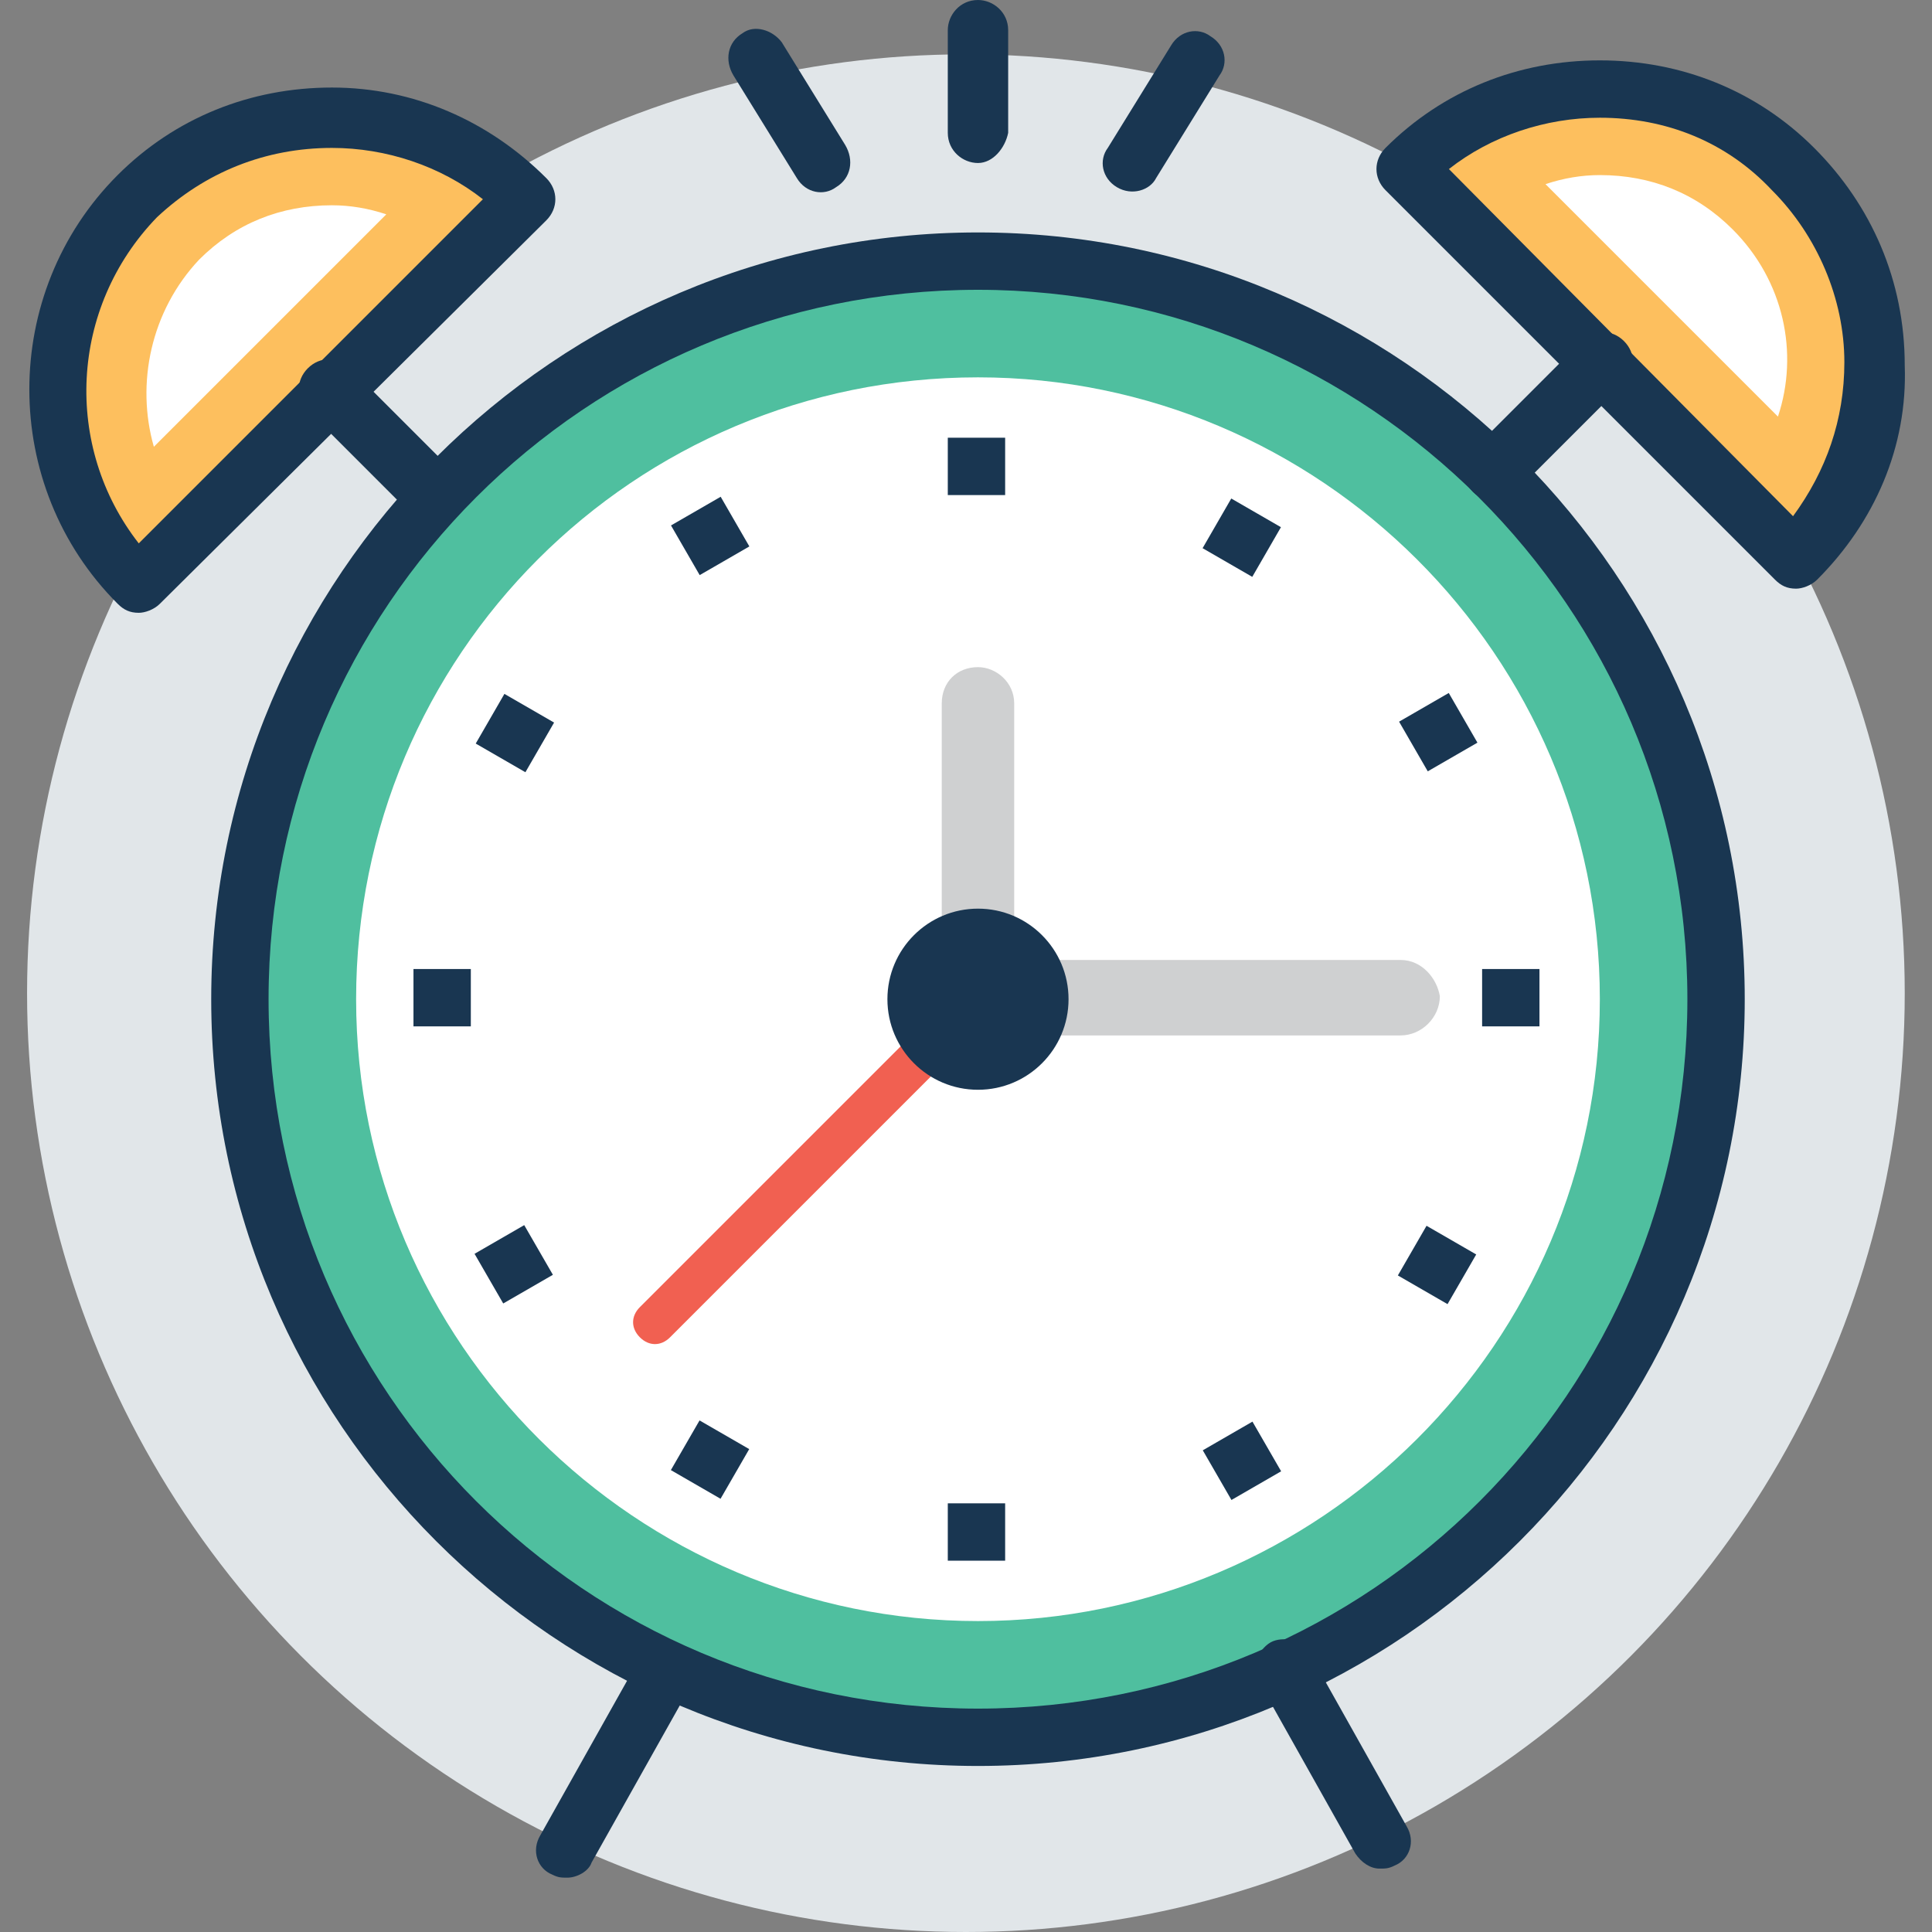 <?xml version="1.0" encoding="iso-8859-1"?>
<!-- Generator: Adobe Illustrator 19.0.0, SVG Export Plug-In . SVG Version: 6.00 Build 0)  -->
<svg version="1.1" id="Capa_1" xmlns="http://www.w3.org/2000/svg" xmlns:xlink="http://www.w3.org/1999/xlink" x="0px" y="0px"
	 viewBox="0 0 496.485 496.485" style="enable-background:new 0 0 496.485 496.485;" xml:space="preserve">
<rect x="0" y="0" width="496.485" height="496.485" fill="#808080" stroke="none"/>
<circle style="fill:#E1E6E9;" cx="248.218" cy="255.224" r="241.261"/>
<path style="fill:#4FBF9F;" d="M251.321,446.061L251.321,446.061C146.594,446.061,61.26,360.727,61.26,256l0,0
	c0-104.727,85.333-190.061,190.061-190.061l0,0c104.727,0,190.061,85.333,190.061,190.061l0,0
	C440.606,361.503,356.048,446.061,251.321,446.061z"/>
<path style="fill:#193651;" d="M251.321,453.818c-108.606,0-197.042-88.436-197.042-197.042S142.715,59.733,251.321,59.733
	s197.042,88.436,197.042,197.042C448.363,365.382,359.927,453.818,251.321,453.818z M251.321,74.473
	c-100.848,0-182.303,81.455-182.303,182.303s81.455,182.303,182.303,182.303s182.303-81.455,182.303-182.303
	S351.394,74.473,251.321,74.473z"/>
<path style="fill:#FFFFFF;" d="M251.321,416.582c-87.661,0-159.806-71.37-159.806-159.806S162.885,96.97,251.321,96.97
	c87.661,0,159.806,71.37,159.806,159.806S338.982,416.582,251.321,416.582z"/>
<path style="fill:#FDBF5E;" d="M460.776,43.442c-27.151-27.927-72.145-27.927-99.297,0l100.073,100.073
	C488.703,115.588,488.703,71.37,460.776,43.442z"/>
<path style="fill:#193651;" d="M466.206,38.012c-14.739-14.739-34.133-22.497-55.079-22.497c-20.945,0-40.339,7.758-55.079,22.497
	c-3.103,3.103-3.103,7.758,0,10.861l100.073,100.073c1.552,1.552,3.103,2.327,5.43,2.327c1.552,0,3.879-0.776,5.43-2.327
	c14.739-14.739,23.273-34.133,22.497-55.079C489.479,72.145,480.945,52.752,466.206,38.012z M460.776,132.655l-88.436-89.212
	c10.861-8.533,24.824-13.188,38.788-13.188c17.067,0,32.582,6.206,44.218,18.618c11.636,11.636,18.618,27.927,18.618,44.218
	C473.964,107.83,469.309,121.018,460.776,132.655z"/>
<path style="fill:#FFFFFF;" d="M397.164,47.321c4.655-1.552,9.309-2.327,13.964-2.327c13.188,0,24.824,4.655,34.133,13.964
	c13.188,13.188,17.067,31.806,11.636,48.097L397.164,47.321z"/>
<path style="fill:#FDBF5E;" d="M35.66,51.2c27.152-27.927,72.145-27.927,99.297,0L35.66,150.497
	C7.733,123.345,7.733,78.352,35.66,51.2z"/>
<path style="fill:#193651;" d="M140.388,45.77c-14.739-14.739-34.133-23.273-55.079-23.273S44.97,30.255,30.23,44.994
	c-30.255,30.255-30.255,79.903,0,110.158c1.552,1.552,3.103,2.327,5.43,2.327c1.552,0,3.879-0.776,5.43-2.327l99.297-98.521
	C143.491,53.527,143.491,48.873,140.388,45.77z M35.66,139.636c-19.394-24.824-17.842-60.509,4.655-83.782
	c12.412-11.636,27.927-17.842,44.994-17.842c13.964,0,27.927,4.655,38.788,13.188L35.66,139.636z"/>
<path style="fill:#FFFFFF;" d="M39.539,114.812c-4.655-16.291-0.776-34.909,11.636-48.097c9.309-9.309,20.945-13.964,34.133-13.964
	c4.655,0,9.309,0.776,13.964,2.327L39.539,114.812z"/>
<g>
	<path style="fill:#193651;" d="M361.479,469.333l-24.824-44.218c-2.327-3.879-6.982-4.655-10.085-3.103
		c-3.879,2.327-4.655,6.982-3.103,10.085l24.824,44.218c1.552,2.327,3.879,3.879,6.206,3.879c1.552,0,2.327,0,3.879-0.776
		C362.254,477.867,363.806,473.212,361.479,469.333z"/>
	<path style="fill:#193651;" d="M173.745,424.339c-3.879-2.327-8.533-0.776-10.085,3.103l-24.824,44.218
		c-2.327,3.879-0.776,8.533,3.103,10.085c1.552,0.776,2.327,0.776,3.879,0.776c2.327,0,5.43-1.552,6.206-3.879l24.824-44.218
		C179.176,430.545,177.624,425.891,173.745,424.339z"/>
	<path style="fill:#193651;" d="M383.976,128.776c-1.552,0-3.879-0.776-5.43-2.327c-3.103-3.103-3.103-7.758,0-10.861l27.927-27.927
		c3.103-3.103,7.758-3.103,10.861,0c3.103,3.103,3.103,7.758,0,10.861l-27.927,27.927C387.854,128,385.527,128.776,383.976,128.776z
		"/>
	<path style="fill:#193651;" d="M111.685,134.982c-1.552,0-3.879-0.776-5.43-2.327l-27.152-27.152C76,102.4,76,97.745,79.103,94.642
		s7.758-3.103,10.861,0l27.152,27.152c3.103,3.103,3.103,7.758,0,10.861C115.563,134.206,114.012,134.982,111.685,134.982z"/>
</g>
<g>
	<path style="fill:#193651;" d="M217.188,37.236l-16.291-26.376c-2.327-3.103-6.982-4.655-10.085-2.327
		c-3.879,2.327-4.655,6.982-2.327,10.861l16.291,26.376c2.327,3.879,6.982,4.655,10.085,2.327
		C218.739,45.77,219.515,41.115,217.188,37.236z"/>
	<path style="fill:#193651;" d="M251.321,41.891c-3.879,0-7.758-3.103-7.758-7.758V7.758c0-3.879,3.103-7.758,7.758-7.758
		c3.879,0,7.758,3.103,7.758,7.758v26.376C258.303,38.012,255.2,41.891,251.321,41.891z"/>
</g>
<path style="fill:#193651;" d="M287.006,48.097c-3.879-2.327-4.655-6.982-2.327-10.085l16.291-26.376
	c2.327-3.879,6.982-4.655,10.085-2.327c3.879,2.327,4.655,6.982,2.327,10.085L297.091,45.77
	C295.539,48.873,290.885,50.424,287.006,48.097z"/>
<g>
	<path style="fill:#CFD0D1;" d="M251.321,171.442c-5.43,0-9.309,3.879-9.309,9.309v74.473h18.618v-74.473
		C260.63,175.321,255.976,171.442,251.321,171.442z"/>
	<path style="fill:#CFD0D1;" d="M359.927,246.691H251.321v19.394h108.606c5.43,0,10.085-4.655,10.085-10.085
		C369.236,251.345,365.357,246.691,359.927,246.691z"/>
</g>
<path style="fill:#F16051;" d="M164.436,343.661c2.327,2.327,5.43,2.327,7.758,0l71.37-71.37l-7.758-7.758l-71.37,71.37
	C162.109,338.23,162.109,341.333,164.436,343.661z"/>
<g>
	<circle style="fill:#193651;" cx="251.321" cy="256.776" r="23.273"/>
	<rect x="243.564" y="112.485" style="fill:#193651;" width="14.739" height="14.739"/>
	<rect x="243.564" y="386.327" style="fill:#193651;" width="14.739" height="14.739"/>
</g>
<rect x="175.129" y="130.355" transform="matrix(-0.866 0.5 -0.5 -0.866 409.409 165.745)" style="fill:#193651;" width="14.739" height="14.739"/>
<rect x="311.8" y="367.959" transform="matrix(-0.866 0.5 -0.5 -0.866 783.224 540.846)" style="fill:#193651;" width="14.74" height="14.74"/>
<rect x="124.946" y="181.013" transform="matrix(-0.5 0.866 -0.866 -0.5 361.618 167.988)" style="fill:#193651;" width="14.739" height="14.739"/>
<g>
	
		<rect x="361.897" y="317.66" transform="matrix(-0.5 0.866 -0.866 -0.5 835.4 167.797)" style="fill:#193651;" width="14.74" height="14.74"/>
	<rect x="106.254" y="249.018" style="fill:#193651;" width="14.739" height="14.739"/>
	<rect x="380.873" y="249.018" style="fill:#193651;" width="14.739" height="14.739"/>
</g>
<rect x="124.669" y="317.488" transform="matrix(-0.866 0.5 -0.5 -0.866 408.791 540.207)" style="fill:#193651;" width="14.74" height="14.74"/>
<rect x="362.228" y="180.838" transform="matrix(-0.866 0.5 -0.5 -0.866 783.779 166.339)" style="fill:#193651;" width="14.739" height="14.739"/>
<rect x="175.084" y="367.773" transform="matrix(-0.5 0.866 -0.866 -0.5 598.568 404.654)" style="fill:#193651;" width="14.74" height="14.74"/>
<rect x="311.762" y="130.847" transform="matrix(-0.5 0.866 -0.866 -0.5 598.37 -69.085)" style="fill:#193651;" width="14.74" height="14.74"/>
<g>
</g>
<g>
</g>
<g>
</g>
<g>
</g>
<g>
</g>
<g>
</g>
<g>
</g>
<g>
</g>
<g>
</g>
<g>
</g>
<g>
</g>
<g>
</g>
<g>
</g>
<g>
</g>
<g>
</g>
</svg>
